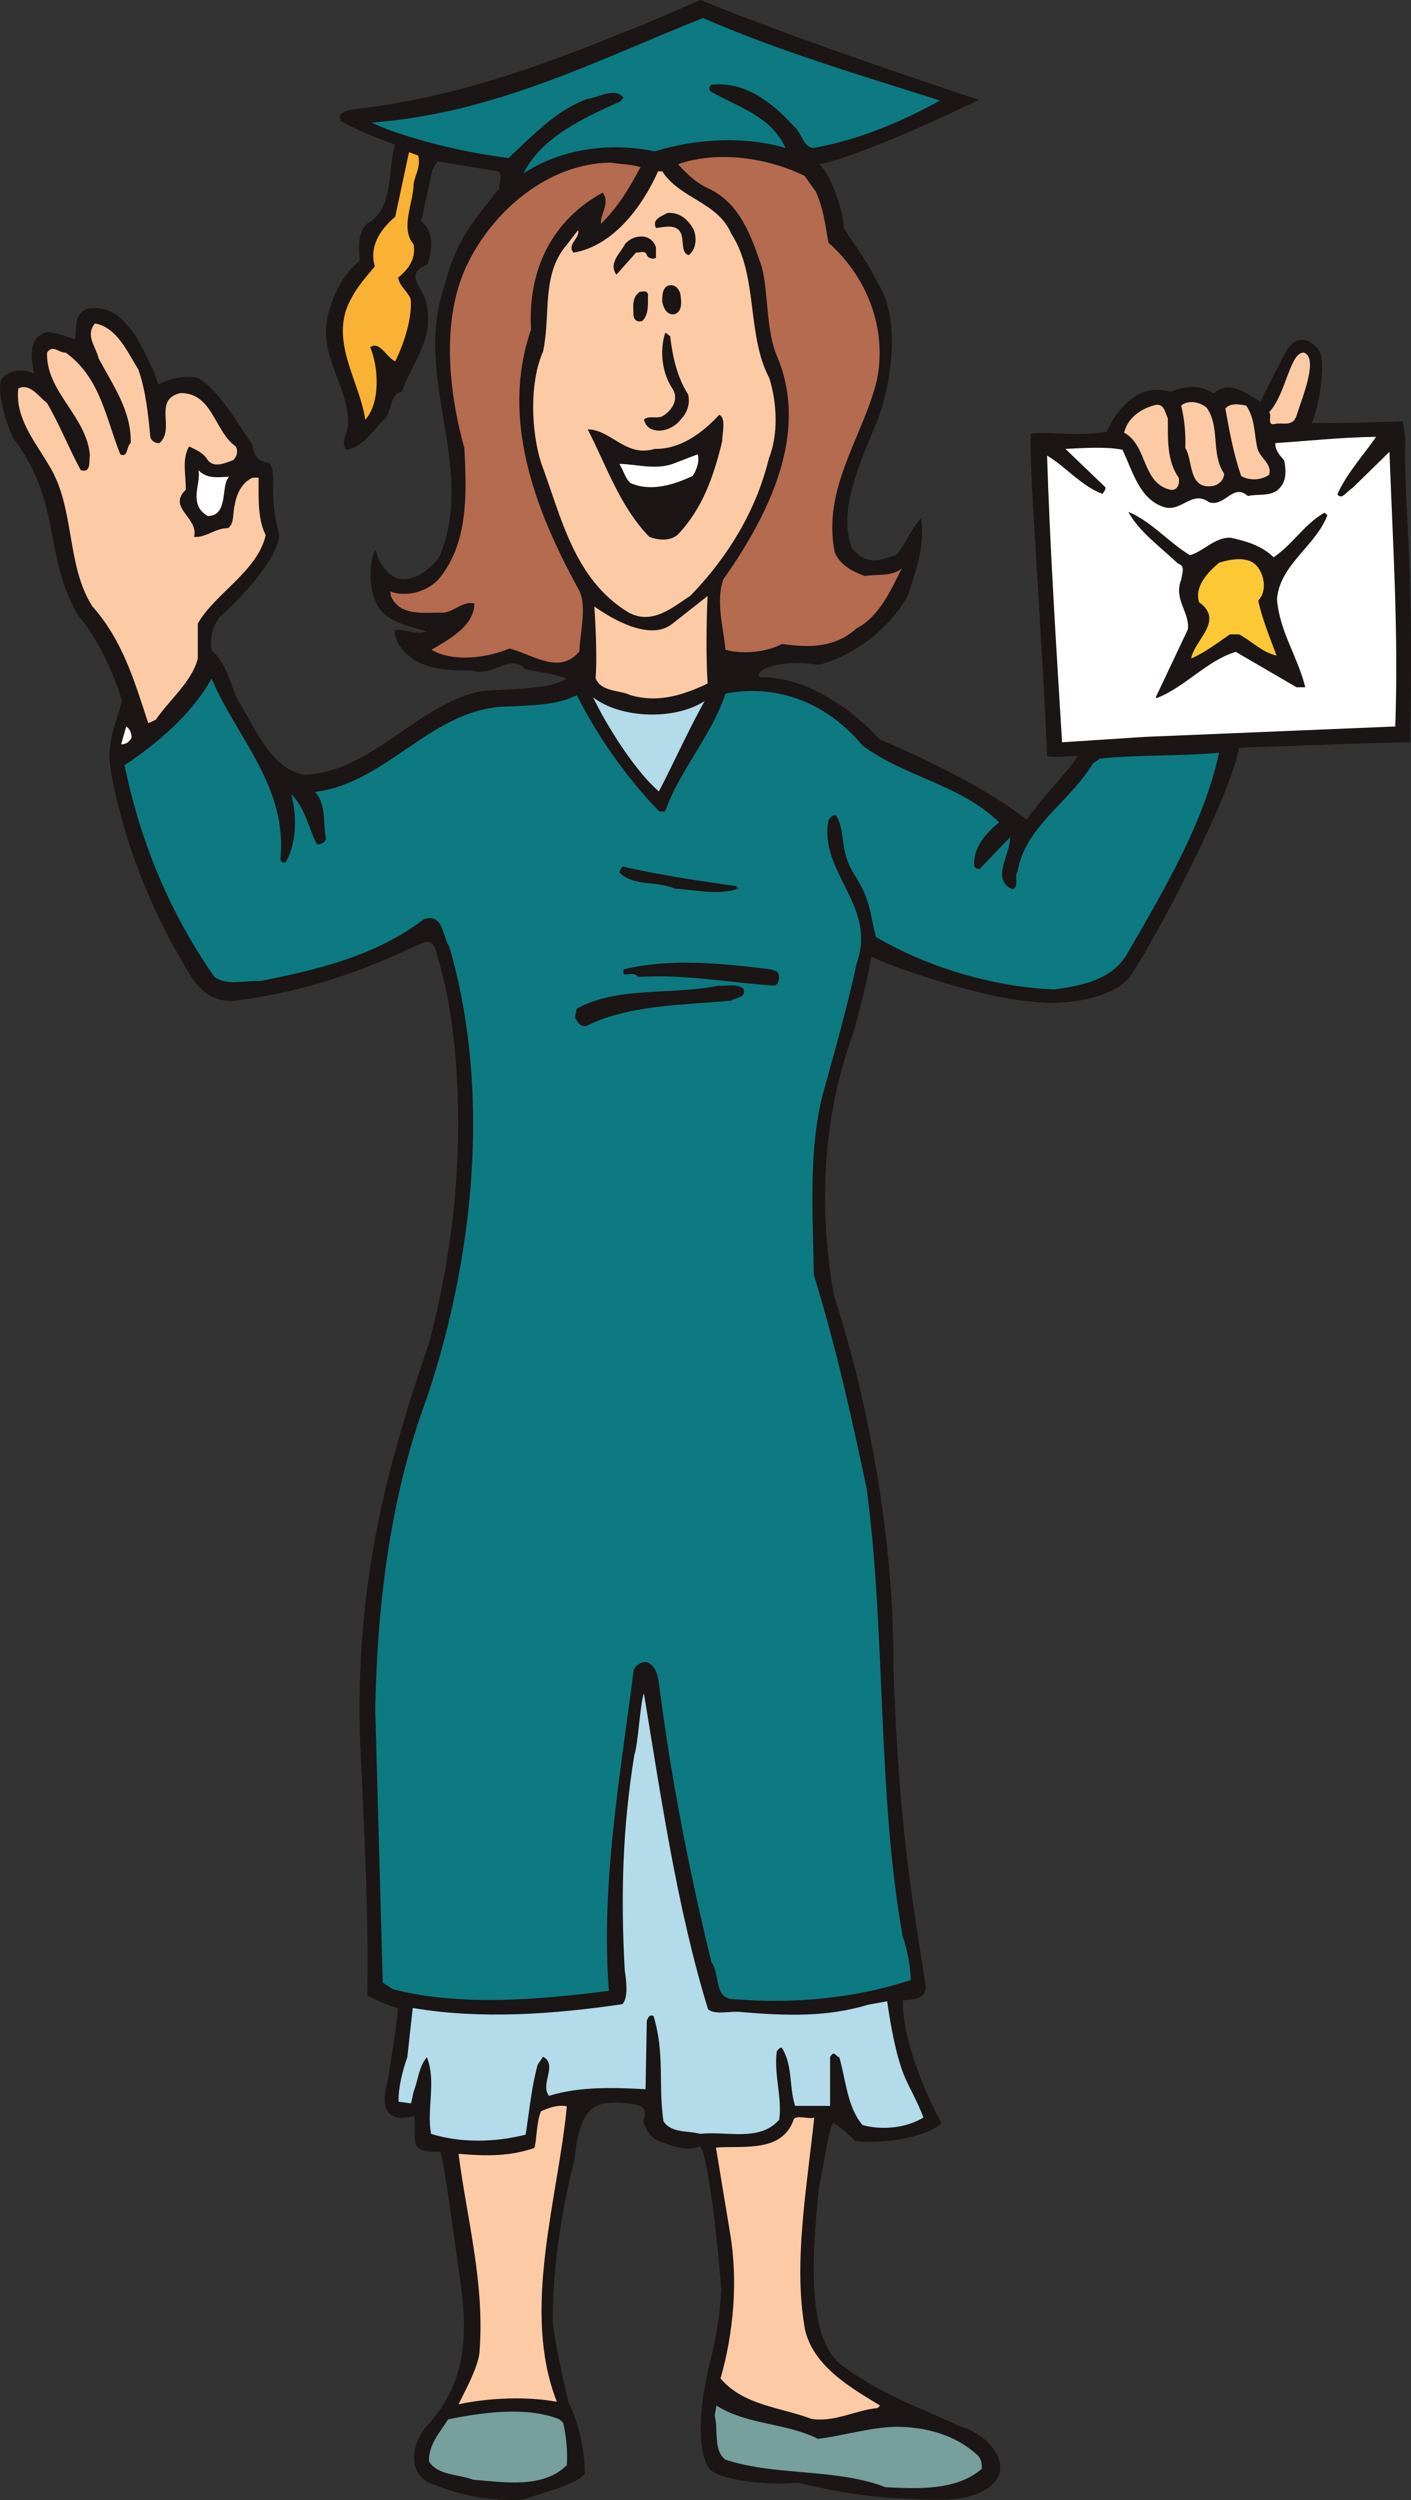 <svg xmlns="http://www.w3.org/2000/svg" width="169.383" height="299.945"><rect width="100%" height="100%" fill="#333333" stroke="none"/><path fill="#1b1515" d="M84.097.108c10.25 4.2 24.348 8.95 33.148 11.903-7.898 3.75-15.398 6.949-19.148 7.648 1.348.75 3.098 5.75 3.098 7.7.652 1.25 2.351 3.199 4.101 6.652 3.301 5.199.899 14.449-.351 17.097-2.25 5.403-4.399 10.5-2.75 14.75 2.05 2.352 3.75 1.301 5.351.852 1.051-.852 1.5-2.602 2.95-4.3.351 2.8-.25 4.85-1.551 8.85-1.797 3.598-6.098 7.2-10.649 8.4-4.851-.75-8.148.698-7.101 1.698 5.902-.148 11.5 4.301 14.351 7.45 4.7 1.953 12.649 5.703 17.7 9.652 2.851-3.8 5.902-6.75 6.25-7.852-.301-.097-2.098.2-3.7.051-.449-12.2-2.3-36.351-1.949-38.55 2.55-.2 5.7.35 9.05-.2 1.298-2.75 3.798-5.95 7.598-4.8 2.153-.801 3.75-.801 5.2.25 1.55-1.45 2.953-.75 5.652 1 .898-2 2.25-4.4 3.05-6 1.298-2.5 3.15-1.348 3.9-.2.75 1.2 0 6.75-1 8.7 1.648 0 6.05 0 11-.2.648 3.602-.102-.3.55 11.852.7 12.297.348 23.148.348 26.449-3 0-15.75.5-20.547.648-.903 5.801-10.153 23.153-12.903 27.25-1.55 2.45-6.949 3.852-12 3.2-6.097-.45-17.449-4.399-19.199-5.45-.3 1.602-.898 4.602-2.148 9.102-4.801 13.098-3.551 25.098-2.403 31.7 4.153 12.648 7.25 29.5 7.153 44.398.648 19.953 2.398 28.75 3.847 38.3.301 1.801-1.75 1.7-2.699 1.801-.199 5.5 3.801 13.399 4.602 14.8-2.25 1.9-7.551 2.4-10.203 2.052-1.149-1.153-2.2-2-2.649-2.153-.601 0-1.199 5.102-1.851 7.95-.899 8.8-1.45 18.601 3.152 21.55 4.7 3.5 10.75 5.551 13.75 7.051 2.848.75 5.148 3.2 4.848 5.25-.2 1.852-2.95 3.399-6.75 3.399-8.047 0-12.45-.899-17.45-2.047-3.398.347-8.949-.203-10.449-1.551-1.699-2.2-1-8.102-.5-10.152.2-1.95 1.551-5.297 1.899-11.348-.598-7.402-1.7-16.402-2.598-17.3-1.602.6-3.352 0-4.45-.45-1.452-.3-2-1.55-2.35-2.45.85-2.05-.7-2.152-2.9-2.35-2.902 0-4.85.198-5.55 6.948-2.152 8.551-2.602 15.2-2.602 19.45.25 2.402 1.102 6.351 1.903 9.703 1.547 3.047 1.949 6.547 1.949 8.5-1.102 1.148-3 1.648-7.402 3.047-5.399.3-9.2-1.297-11.098-2-2.05-.899-2.5-3.7-.5-6.45 5.098-5.3 5.2-11.347 4.2-18.097-.7-4.852-1.7-12.801-2.352-15.203-4.047.101-2.797-1.047-3.098-4.348-3.25 1.05-4.2-.75-3.152-4.25.453-3.25 1.152-6.902 1.152-8.602-.7-.148-2.402-.847-3.652-1.5.101-7.097 0-12.449-.848-30.05-.7-19.297 3.25-33.5 8.25-48.149 1.848-6.95 3-14.25 3.348-20.851.55-9.75-.348-19.297-2.348-25.547-.45-2.551-1.5-1.852-2.45-1.5-6.8 3.25-13.8 5.648-21.5 6.648-4.652.7-5.952-3.601-7.702-6.351-3.547-6.598-6.098-13.297-7.5-20.797-.7-3.703.601-5.75 1.3-8.75-1.05-3.352-2.898-7.5-5.3-10.25-4.2-7.25-1.848-13.5-7.848-21.352-.852-2.05-1.8-5.101-1.402-6.75.75-1.148 2.5-1.45 4.05-.648-.398-1.703-.898-4.5 1.403-5.051 1.097 0 2.449.55 3.398.898.352-1.25-.199-3.05 1.399-3.699 2.851-.5 4.351 1.2 5.902 3.399 1 1.953 2 3.703 2.598 5.75 1.101-.75 3.453-1.25 4.851-.848 2.95 1.848 5.551 7 6.352 7.8.25 1.25.547 2.25 2.097 2.348 1 1.2-.199 3.5 1.102 8.25.598 1.95-3.75 7.25-6.902 9.95-.899.902-1.5 2.953-1.098 4.3 2.05 1.801 2.05 4.25 3.55 6.653 1.7 2.797 3.65 7.597 7.598 8.297 8.153-.297 13.45-8.297 21.102-10 3.2-.399 8.848-.098 10.55-1.7-1.3-.597-3.6-.847-5-1.148-1.85-2-4.1.95-6.35.148-3.552 0-7-.148-8.95-3.25-.152-.597-.402-.949-.352-1.398 1-.25 2.75.8 4 0-2.398-.7-5.597-1.152-6.449-3.95-.601-1.402-.601-4.202 0-5.55.399 1.648 1.95 3.7 3.801 3.348 1.598-.149 3.3-1.598 4.05-2.848 4.4-10.75-3.25-21.352.548-32.352 1.402-5.648 3.652-7.949 6.601-11.75-.101-.597.649-1.949-.449-2.199l-7.152-1.148-.649 1.148-1.351 6.2c1.652 1.152 1.3 3.402.8 5.05-3.25 1.3-.097 3.2-.097 5.2.797 3.85-1.801 6.75-3 10.05-1.453.399-1.153 2.2-2 3.25-1.5 1.399-2.551 3.352-4.551 3.7-.602-.75.2-1.9.3-2.848.098-4.852-3.652-8.153-2.402-13.301.653-2.402 1.7-4.652 3.801-6.402-.101-1.45-.351-3.348.899-4.45 3.25-1.75 2.402-6.597 3.351-9.55-2.398-.899-4.351-1.649-6.55-2.848-.399-.852.601-1 1-1.2 11.902-1.25 22.55-5.05 33.199-9.402 3.101-1.199 5.953-2.5 8.902-3.75"/><path fill="none" stroke="#1b1515" stroke-miterlimit="3.863" stroke-width=".2" d="M84.097.108c10.25 4.2 24.348 8.95 33.148 11.903-7.898 3.75-15.398 6.949-19.148 7.648 1.348.75 3.098 5.75 3.098 7.7.652 1.25 2.351 3.199 4.101 6.652 3.301 5.199.899 14.449-.351 17.097-2.25 5.403-4.399 10.5-2.75 14.75 2.05 2.352 3.75 1.301 5.351.852 1.051-.852 1.5-2.602 2.95-4.3.351 2.8-.25 4.85-1.551 8.85-1.797 3.598-6.098 7.2-10.649 8.4-4.851-.75-8.148.698-7.101 1.698 5.902-.148 11.5 4.301 14.351 7.45 4.7 1.953 12.649 5.703 17.7 9.652 2.851-3.8 5.902-6.75 6.25-7.852-.301-.097-2.098.2-3.7.051-.449-12.2-2.3-36.351-1.949-38.55 2.55-.2 5.7.35 9.05-.2 1.298-2.75 3.798-5.95 7.598-4.8 2.153-.801 3.75-.801 5.2.25 1.55-1.45 2.953-.75 5.652 1 .898-2 2.25-4.4 3.05-6 1.298-2.5 3.15-1.348 3.9-.2.75 1.2 0 6.75-1 8.7 1.648 0 6.05 0 11-.2.648 3.602-.102-.3.55 11.852.7 12.297.348 23.148.348 26.449-3 0-15.75.5-20.547.648-.903 5.801-10.153 23.153-12.903 27.25-1.55 2.45-6.949 3.852-12 3.2-6.097-.45-17.449-4.399-19.199-5.45-.3 1.602-.898 4.602-2.148 9.102-4.801 13.098-3.551 25.098-2.403 31.7 4.153 12.648 7.25 29.5 7.153 44.398.648 19.953 2.398 28.75 3.847 38.3.301 1.801-1.75 1.7-2.699 1.801-.199 5.5 3.801 13.399 4.602 14.8-2.25 1.9-7.551 2.4-10.203 2.052-1.149-1.153-2.2-2-2.649-2.153-.601 0-1.199 5.102-1.851 7.95-.899 8.8-1.45 18.601 3.152 21.55 4.7 3.5 10.75 5.551 13.75 7.051 2.848.75 5.148 3.2 4.848 5.25-.2 1.852-2.95 3.399-6.75 3.399-8.047 0-12.45-.899-17.45-2.047-3.398.347-8.949-.203-10.449-1.551-1.699-2.2-1-8.102-.5-10.152.2-1.95 1.551-5.297 1.899-11.348-.598-7.402-1.7-16.402-2.598-17.3-1.602.6-3.352 0-4.45-.45-1.452-.3-2-1.55-2.35-2.45.85-2.05-.7-2.152-2.9-2.35-2.902 0-4.85.198-5.55 6.948-2.152 8.551-2.602 15.2-2.602 19.45.25 2.402 1.102 6.351 1.903 9.703 1.547 3.047 1.949 6.547 1.949 8.5-1.102 1.148-3 1.648-7.402 3.047-5.399.3-9.2-1.297-11.098-2-2.05-.899-2.5-3.7-.5-6.45 5.098-5.3 5.2-11.347 4.2-18.097-.7-4.852-1.7-12.801-2.352-15.203-4.047.101-2.797-1.047-3.098-4.348-3.25 1.05-4.2-.75-3.152-4.25.453-3.25 1.152-6.902 1.152-8.602-.7-.148-2.402-.847-3.652-1.5.101-7.097 0-12.449-.848-30.05-.7-19.297 3.25-33.5 8.25-48.149 1.848-6.95 3-14.25 3.348-20.851.55-9.75-.348-19.297-2.348-25.547-.45-2.551-1.5-1.852-2.45-1.5-6.8 3.25-13.8 5.648-21.5 6.648-4.652.7-5.952-3.601-7.702-6.351-3.547-6.598-6.098-13.297-7.5-20.797-.7-3.703.601-5.75 1.3-8.75-1.05-3.352-2.898-7.5-5.3-10.25-4.2-7.25-1.848-13.5-7.848-21.352-.852-2.05-1.8-5.101-1.402-6.75.75-1.148 2.5-1.45 4.05-.648-.398-1.703-.898-4.5 1.403-5.051 1.097 0 2.449.55 3.398.898.352-1.25-.199-3.05 1.399-3.699 2.851-.5 4.351 1.2 5.902 3.399 1 1.953 2 3.703 2.598 5.75 1.101-.75 3.453-1.25 4.851-.848 2.95 1.848 5.551 7 6.352 7.8.25 1.25.547 2.25 2.097 2.348 1 1.2-.199 3.5 1.102 8.25.598 1.95-3.75 7.25-6.902 9.95-.899.902-1.5 2.953-1.098 4.3 2.05 1.801 2.05 4.25 3.55 6.653 1.7 2.797 3.65 7.597 7.598 8.297 8.153-.297 13.45-8.297 21.102-10 3.2-.399 8.848-.098 10.55-1.7-1.3-.597-3.6-.847-5-1.148-1.85-2-4.1.95-6.35.148-3.552 0-7-.148-8.95-3.25-.152-.597-.402-.949-.352-1.398 1-.25 2.75.8 4 0-2.398-.7-5.597-1.152-6.449-3.95-.601-1.402-.601-4.202 0-5.55.399 1.648 1.95 3.7 3.801 3.348 1.598-.149 3.3-1.598 4.05-2.848 4.4-10.75-3.25-21.352.548-32.352 1.402-5.648 3.652-7.949 6.601-11.75-.101-.597.649-1.949-.449-2.199l-7.152-1.148-.649 1.148-1.351 6.2c1.652 1.152 1.3 3.402.8 5.05-3.25 1.3-.097 3.2-.097 5.2.797 3.85-1.801 6.75-3 10.05-1.453.399-1.153 2.2-2 3.25-1.5 1.399-2.551 3.352-4.551 3.7-.602-.75.2-1.9.3-2.848.098-4.852-3.652-8.153-2.402-13.301.653-2.402 1.7-4.652 3.801-6.402-.101-1.45-.351-3.348.899-4.45 3.25-1.75 2.402-6.597 3.351-9.55-2.398-.899-4.351-1.649-6.55-2.848-.399-.852.601-1 1-1.2 11.902-1.25 22.55-5.05 33.199-9.402 3.101-1.199 5.953-2.5 8.902-3.75zm0 0"/><path fill="#0d7a81" d="M112.847 12.058c-4.602 2.55-9.8 4.75-15.25 5.703-1.25-.203-1.3-1.801-2.3-2.602-2.7-3-5.9-5.398-9.9-5-.3.25-.3.55-.1.8 3.148 1.849 7.3 2.95 9 6.802-4.852-1.453-10.65-1.153-15.7.398-5.5-1.148-11.402-.25-15.75 2.649 2.098-4.348 7.398-6.75 11.648-8.649l.352-.45c-1.102-1.3-2.95 0-4.3.15-3.7 1.3-6.5 4.3-9.5 7.1-5.75-.698-12.75-2.5-16.45-4.25 14.848-1.1 27.2-7.55 39.8-12.55 9.15 4 18.848 6.852 28.45 9.899"/><path fill="#fab234" d="M50.195 18.66c.351 1.25-.348 2.3-.547 3.398 0 2.25-1.653 5.3 0 7.25.297 1.652-.5 2.902-1.852 4 .2 1.101 1 1.453 1.5 2.55.25 2.352-.949 5.7-1.851 7.5-1.098-.5-1.848-2.5-3-1.699 1 2.399 1.25 6.649-.598 8.7-.652-4.65-4.5-9.65-1.652-14.598.8-1.5 1.652-2.403 2.8-3.801-.699-2.352.602-4.402 2.45-5.95l1.652-7.75 1.098.4"/><path fill="#b46b50" d="M97.945 23.01c.902 2.048 1.101 3.75 1.5 6.098 4.703 4.153 7.101 10.45 5.8 16.602-1.699 6.8-6.55 12.848-5.05 20.5.55 1.55 2.3 2.45 3.652 2.898 1.45-.25 3.148.102 4.398-.898-1.25 2.5-2.699 5.8-5.449 7.2-2.5 2.25-5.5 2.35-8.898 1.85-1.801.95-4.653 1.298-6.801.7-.3-2.902-1.152-5.7-.3-8.402 5.448-7.7 10.448-17.598 6.448-26.899-1.3-3.05-1-7.648-1.8-10.648-1.2-3.5-2.547-7.602-6.399-9.403-1.449-.648-2.449-1.597-3.648-2.898 4.75-1.7 10.847-.75 15.199 1.398l1.348 1.903m-21.047-2.953c-1.403 2.55-2.551 4.601-4.75 6.8-.153-1.097 1.148-2.5.199-3.75-6 3.301-9 9.102-8.602 16.45-3.699 10.652.5 21.652 5.653 31.05 1.148 1.852.25 5.2.148 7.551-2.398 2.899-5.699.3-8.398-.351-2.602 1.101-6.653 1.703-9.352.152 1.801-1.102 5.149-2.75 5.149-5.55-1.348-.352-2.348.948-3.7 1.1-2.398-.05-5.25.5-6.347-2.05 0-.25.047-.45-.203-.55 1.953.8 4.453.148 5.902-1.352 3.598-4.25 3.45-10.098 3.148-15.797-1.949-6.953-2.847-15.903.551-22.453 3.149-6.2 9.602-11.7 17-11.797 1.2.199 2.5.199 3.602.547"/><path fill="#fccba5" d="M79.495 20.558c2.2 3.351 6.653 3.652 8.301 7.5 3.25 5 1.801 12.101 4.551 17.3.95 3 1.098 6.801-.05 9.653-1.5 6.148-4.802 11.699-9.4 16.449-2.152 1.398-4.55 3.55-7.402 2.05-6.648-4-8.148-11.652-10.55-18-1.2-3.902-1.399-9.6.25-13.35.953-4.5-.25-9.2 2.851-12.802l1.352-1.75c.25 1-1.403 1.75-.551 2.7 4.8-.797 8.3-5.598 10.148-9.75h.5"/><path fill="#1b1515" d="M83.296 27.608c.352.95.301 2.25-.601 3-1.047-.25-.5-1.898-1.047-2.8-.602-.95-2-.547-2.903-.45-.55-1.097.801-1.449 1.352-1.8 1.5-.149 2.598.851 3.2 2.05m-4.552 2.052v1.25c-.398.3-1 0-1.097-.302-.203-.648-.852-.25-1.301-.3l-2.352 2.652c-1-1.402.5-2.602 1.051-3.7 1-1.152 3.102-1.35 3.7.4m2.902 5.5c.148.85.347 2.25-.703 2.55-.95.098-1.297-.8-1.45-1.5 0-.75 0-1.5.602-1.902.848-.297 1.3.203 1.55.851m-3.851.149c-.05 1.101.149 2.402-.699 3.203-.602.199-1-.153-1.05-.653 0-1-.25-2.148.75-2.847.35 0 .8-.25 1 .297"/><path fill="#fccba5" d="M16.597 44.308c.898 2.5 1.2 5.453 1.45 8.152.148.45.6.75 1.1.7 1.95-1.7-.85-5.2 2.5-6 3.9-.052 4.098 4.648 6.65 6.398.35.652.1 1.25-.302 1.652-.898.3-2.25 1-3.05 0-.5-.902-1.547-1.3-2.25-1.652-.899 1.652-.348 3.351-.399 5.203-2.25 2.199 1.602 3.347 1 5.648 1.399.149 2.5-1.05 4.102-1.05.797-.65.5-1.848.797-2.848.203-1.25.851-2.653 2.152-3.203h.7c0 2.351-.15 4.902.85 6.902-1 4.348-6.1 7-8.152 10.598v4.203c-.699 2.75-3.398 4.949-5.05 7.347l-.899.403c-1.648-5-3.05-9.903-6.699-14-3.2-5-2.05-11.801-5.2-16.903-1.702-2.898-4.1-5.699-3.702-9.25 1.402-.699 2.453 1 3.453 1.75 1.547 2.653 2.648 5.5 4.047 8.051 1.3.399.953-1.148 1.101-1.75-.351-4.7-5.3-7.648-5.148-12.351.699-1.047 1.398.05 2.25 0 4.199 3.05 4.797 7.902 6.547 12.203.953.449.703-.953 1.25-1.352.101-3.8-2.098-6.898-3.848-10.148-.3-1.352-1.652-2.75-.45-4.203 2.65.453 3.9 3.453 5.2 5.5"/><path fill="#1b1515" d="M80.445 40.308c.3 2.55.851 4.953 2.152 7 .3 1.05-.102 2.25-.902 3.05-.7.903-2 1.5-3.098 1.25-.75-.148-1.102-.597-1.3-1.25.55-.597 1.648 0 2.35-.5 1.098-.699 1.848-2 1.098-3.199-1.25-1.851-1.597-4.5-.898-6.7.25-.05.3.25.598.349"/><path fill="#fccba5" d="M155.648 49.858c-.453 1.403-1.653.801-2.551 1-1.102.301-.352-1.05-.75-1.398 2.05-2.152 2.5-7.3 4.2-7.152 1.75.703-.2 5.3-.9 7.55m-10.8-.948c1.648 2.25.5 5.6 2.098 7.898 0 .75-.598 1.351-1.348 1.5-3 .453-2.352-3.047-3.3-4.547.05-1.801-.102-3.403-.5-5.102.8-.7 2.25-.45 3.05.25m6.051 4.649c.148 1.3 1.898 2.05 1.449 3.402-.852.598-2 .7-2.95.348l-.402-.2c-.898-2.597-1.398-5.3-1.898-8.097.598-.703 1.7-.5 2.5-.352 1.05 1.5.95 3.3 1.3 4.899m-10.702-3.348c0 2.648-.098 5.098 1.3 7.098.153.652-.097 1.601-1 1.453-3.449-.801-2.699-5.301-5.55-6.852.402-1.7 1.902-2.8 3.5-3.25 1.3-.45 1.402.8 1.75 1.55"/><path fill="#1b1515" d="M86.695 52.96c-1 4.05-2.297 8.05-5.399 11.25-1 .75-2.3.598-3.351.2-3.547-3.65-5.149-8.552-7.399-12.9 2.852.048 4.551 3.4 8.051 2.348 3.098.051 5.7-1.898 7.75-4.097.848.398.348 2.199.348 3.199"/><path fill="#fff" d="M165.195 52.41c-1.547 2.25-3.547 4.398-4.649 6.898.551.75 1.149-.399 1.801-.75l4.45-4.348c.398 10.898 1.1 21.7.698 32.95l-30.097 1.25-9.903.648c-.699-11.5-1.449-23.2-1.8-34.399 2.203 1.3 4.101 3.649 6.652 4.602.2-.301.398-.5.348-.801l-4.797-4.602c2.148-.097 4.847-.3 6.847.102 1.25 2.598 2.051 6 5.051 6.898 2.102.551 3.301-2.097 5.352-.597 1.898.597 2.898-2.352 4.648-.75 1.301-.301 3 .148 3.899-1.051.75-.8.703-2.2.453-3.25-.551-.602-1.102-1.25-1.051-2.05 3.898-.25 8-.7 12.098-.75m-82.047 4.698c-2.153 1-4.953 1.95-7.453.852-.649-.55-.848-1.55-1.348-2.3 1.848 0 4.3.75 6.398 0l3-1.15c.25.7-.05 1.798-.597 2.598m-55.75.152c-.953 1.048 0 4.598-2.453 4.598-2.297-1.347-.797-3.75-1.047-5.3 1.047 1 2.398.703 3.5.703"/><path fill="none" stroke="#fff" stroke-miterlimit="3.863" stroke-width=".1" d="M27.398 57.26c-.953 1.048 0 4.598-2.453 4.598-2.297-1.347-.797-3.75-1.047-5.3 1.047 1 2.398.703 3.5.703zm0 0"/><path fill="#1b1515" d="M142.847 66.608c1.648-.449 2.95-2.148 4.848-2.097 1.902.398 3.75.949 5.203 2.347 2.398-1.648 3.648-3.949 6.097-5.347l.352.297c-1.352 3.652-5.75 5.953-6.05 10.101.3 3.852 2.5 6.899 3.398 10.55h-1.047l-7.301-4.25c-3.402 1-6.05 4.2-9.5 5.552l-.102-.102 3.852-8.148c.25-2.051-1.75-3.602-.8-5.953.1-.797.55-1.649-.4-1.95-2.152-2.05-4.652-3.8-5.952-6.199 2.703 1.102 4.902 3.7 7.402 5.2"/><path fill="#fcc834" d="M150.745 67.76c.95 1 1.25 2.598.7 3.75l-.399.598c.551 2.352 1.399 4.403 2.2 6.551-1.75-.398-3-1.75-4.5-2.55h-1.098c-1.551 1.05-2.953 2.152-4.653 2.902.352-2.203 4.051-4.551.95-6.75-.598-1.903 1.05-3.602 2.402-4.75 1.3-.403 3.3-.801 4.398.25"/><path fill="#fccba5" d="M84.945 82.01c-2.95 1.4-5.95 2.348-9.25 1.4-1.297-.65-3.547-.352-4.2-2.052.2-2.199 0-6.55-.148-8.597 2.45 1.75 6.848 4.148 9.398 2.047l4.2-3.297c-.149 2.898-.2 7.648 0 10.5"/><path fill="#0d7a81" d="M33.648 103.21c.097.098.297.398.648.25 1.352-2.3 1.352-5.7.649-8.2 1.75 1.75 2.101 4.15 3.101 6.048.45 0 1-.2 1.102-.7-.403-1.8.047-4.199-1.352-5.597 8.801-1.051 14.149-10.25 23.352-10.25 2.898-.153 5.699-.153 8.097-1.352 2.45 4.852 5.903 9.852 9.903 13.95h.699c1.75-5 5.598-9.098 7.25-14.15 6.45-1.198 12.3 1.25 16.45 6.25 5.25 3.849 11.698 4.65 16.398 9.2-1.649 1.352-3.149 3.05-3 5.3.25.25.55.4.703.25l3.597-3.75c.051 2.15-2.347 5 .301 6.25.852-.401.149-1.5.602-2.151.949-5.45 6.25-8.297 9.047-12.95l.851-.597c4.7-.5 9.852-.25 14.301-.703-1.852 8.453-6.5 16.25-10.902 23.902-1.797 3.348-5.598 4.05-8.899 4.5-7.398-.3-15.3-2.7-21.398-6.3-.703-2.75-.602-4.15-2.25-6.95-2.352-3.352-1.203-5.45-2.551-7.652-.45-.098-.7.351-.902.652-1.149 6.2 5.851 10.2 3.402 17.098-1.152 5.3-2.55 10.25-4 15.453-1.852 6.847-1.25 14.797-1.152 21.949 2.601 8.398 4.55 17.098 6.351 25.7 2.301 17.3 1.25 36.448 4.301 53.6.598 1.7.898 3.5 1 5.298-6.5 2.152-13.95 2.902-21.2 2.3-2.55 0-1.652-3.05-2.75-4.449-2.652-10.898-4.8-21.851-6.25-33.101-.152-1.098-.3-2.399-1.5-2.899-.75-.05-1.55.5-1.6 1.149-1.602 12.55-3.95 25.703-2.95 38.3-8.3 1.051-17.8 1.903-25.95-.199l-1.202-.8-.899-32.848c.25-13 1.899-25.75 6.2-37.301 5.55-16.5 7.8-36.602 2.699-54.102-.797-1.097-.7-4.199-3.098-3.3-5.7 4.351-12.602 6-19.602 7.402-2.05-.102-3.949.598-5.5-.5-5.398-7.7-8.898-16.25-10.8-25.402 4-2.649 8.101-6.149 10.453-10.399 3 7.102 9.199 13 8.25 21.8"/><path fill="#b3dbea" d="M84.597 84.108c-1.7 2.95-3.95 7.903-5.5 10.852-2.902-2.5-6.3-7.95-7.902-11.3 3.3 2.55 9.75 2.8 13.402.448"/><path fill="#fff" d="M15.796 88.51c-.3.548-.699.798-1.25.798l.602-2.149c.5.3.648.899.648 1.352"/><path fill="#1b1515" d="m88.347 106.308.3.3c-2.402.852-5.202.153-7.652 0-2.148-.949-4.949-.199-6.648-1.949l.348-.7c4.402 1 9 1.7 13.652 2.349m4.898 10.25c.403.3.301 1 .102 1.402l-.3.3c-5.552-.35-10.65-1.402-16.45-1.05-.45-.652-1.25-.152-1.75-.352v-.55c5.598-1.399 12.148-.7 17.75 0l.648.25m-4 2.05c.45 1.102-1 1.102-1.5 1.45-6.05.55-12.25.5-17.398 3.05-.8.051-1-.55-1.352-1.05l.25-1.047c4.903-2.703 11.352-1.602 17-2.75.95.097 2.153-.301 3 .347"/><path fill="#b3dbea" d="M84.995 241.058c.801.75 2.801.152 4.051.351 5.5.45 10.25.602 15.2-.898l2.25-.403c.402 2.75 1.05 6.551 2.101 9.051.7 1.602 1.648 3.2 2.25 4.899-2.05 1.25-4.902 1.55-7.3.902-1.852-2.152-2-5.45-2.802-8.152-.398-.047-.449-.598-.847-.348l-.25.3v5.9h-4.203c-.75-2.45-.25-4.802-1.598-7-.3 0-.5.35-.602.448-.347 3 .653 5.352.301 8.2-2.351 2.703-6.25 1.351-9.5 1.703-1.449-.403-3.449-.051-4.398-1.5-.653-4.301.199-8.102-1.203-12.653-.598-.199-.649.352-.797.551l-.153 8.25c-3.75-.2-7.949-.351-11.597.8-1.102-1.5 1.097-3.698-.703-4.698l-.649.949c-.75 2.7-1 5.598-1.449 8.398-3.652.95-7.95 1-11.352-.097-.55-3 .653-6.25-.5-9.203-1 1.203-1.05 2.8-1.597 4.152l-.301 1.398-1.5-.199c-.05-1.7.5-3.8 1.05-5.351l.65-5.899c8.148 1.399 17 .75 25.148-.45.8-.75.453-3.05.3-4.1-.5-9.051-.25-17.15 1.153-25.801.449-1.2.699-6.25 1.148-7.399 1.95 11.75 3.95 25.75 7.7 37.899"/><path fill="#fccba5" d="M68.046 252.71c-1.05 11.098-5.5 24.5-1.199 35.45-3.5-.65-8.102-.5-11.8.3.8-1.652 2.25-4.25 2.5-6.102.698-8.3-1.5-16.097-2.5-23.949 3.5.3 6.148.3 9.1-.7.298-.948.25-3.198.798-4.401.652-.297 1.902-.848 3.101-.598m29.699 1.348c-.898 8.55-2.55 17.601-1.097 25.5 1.047 4.402 5.547 6.953 9 9.05l-.301.301c-2.652.25-5.2 1.75-7.95 1.3-3.702-1.401-8.152-1.6-10.902-4.85 1.551-5.4 2.153-11.801 1.102-17.7l-1.652-10c3.351-.25 7.953.649 9.351-3.398.301-.551 2.051.047 2.45-.203"/><path fill="#779f9c" d="M98.195 292.608c3.203-.398 6.05-1.347 9.351-1.449 3.551 0 7.2.95 9.899 3.5.351.45.453.95.402 1.55-3 2.599-7.5 2.4-11.55 2.2-5.95-2.3-13.102-1.3-19.2-3.3-1.5-1.098-.852-3.5-1.3-5.301l.198-1.2c3.7 2.352 8.352 2.051 12.2 4m-30.598-1.948c.398 1.648.55 3.5.45 5.1-2.852 2.848-7.552 2.048-11.25 1.75-1.852-.702-4.25-.5-5.302-2.202-.05-2.047 1.301-3.45 2.301-5.047 4.051-.801 9.352-1.602 13.352 0l.449.398"/></svg>

